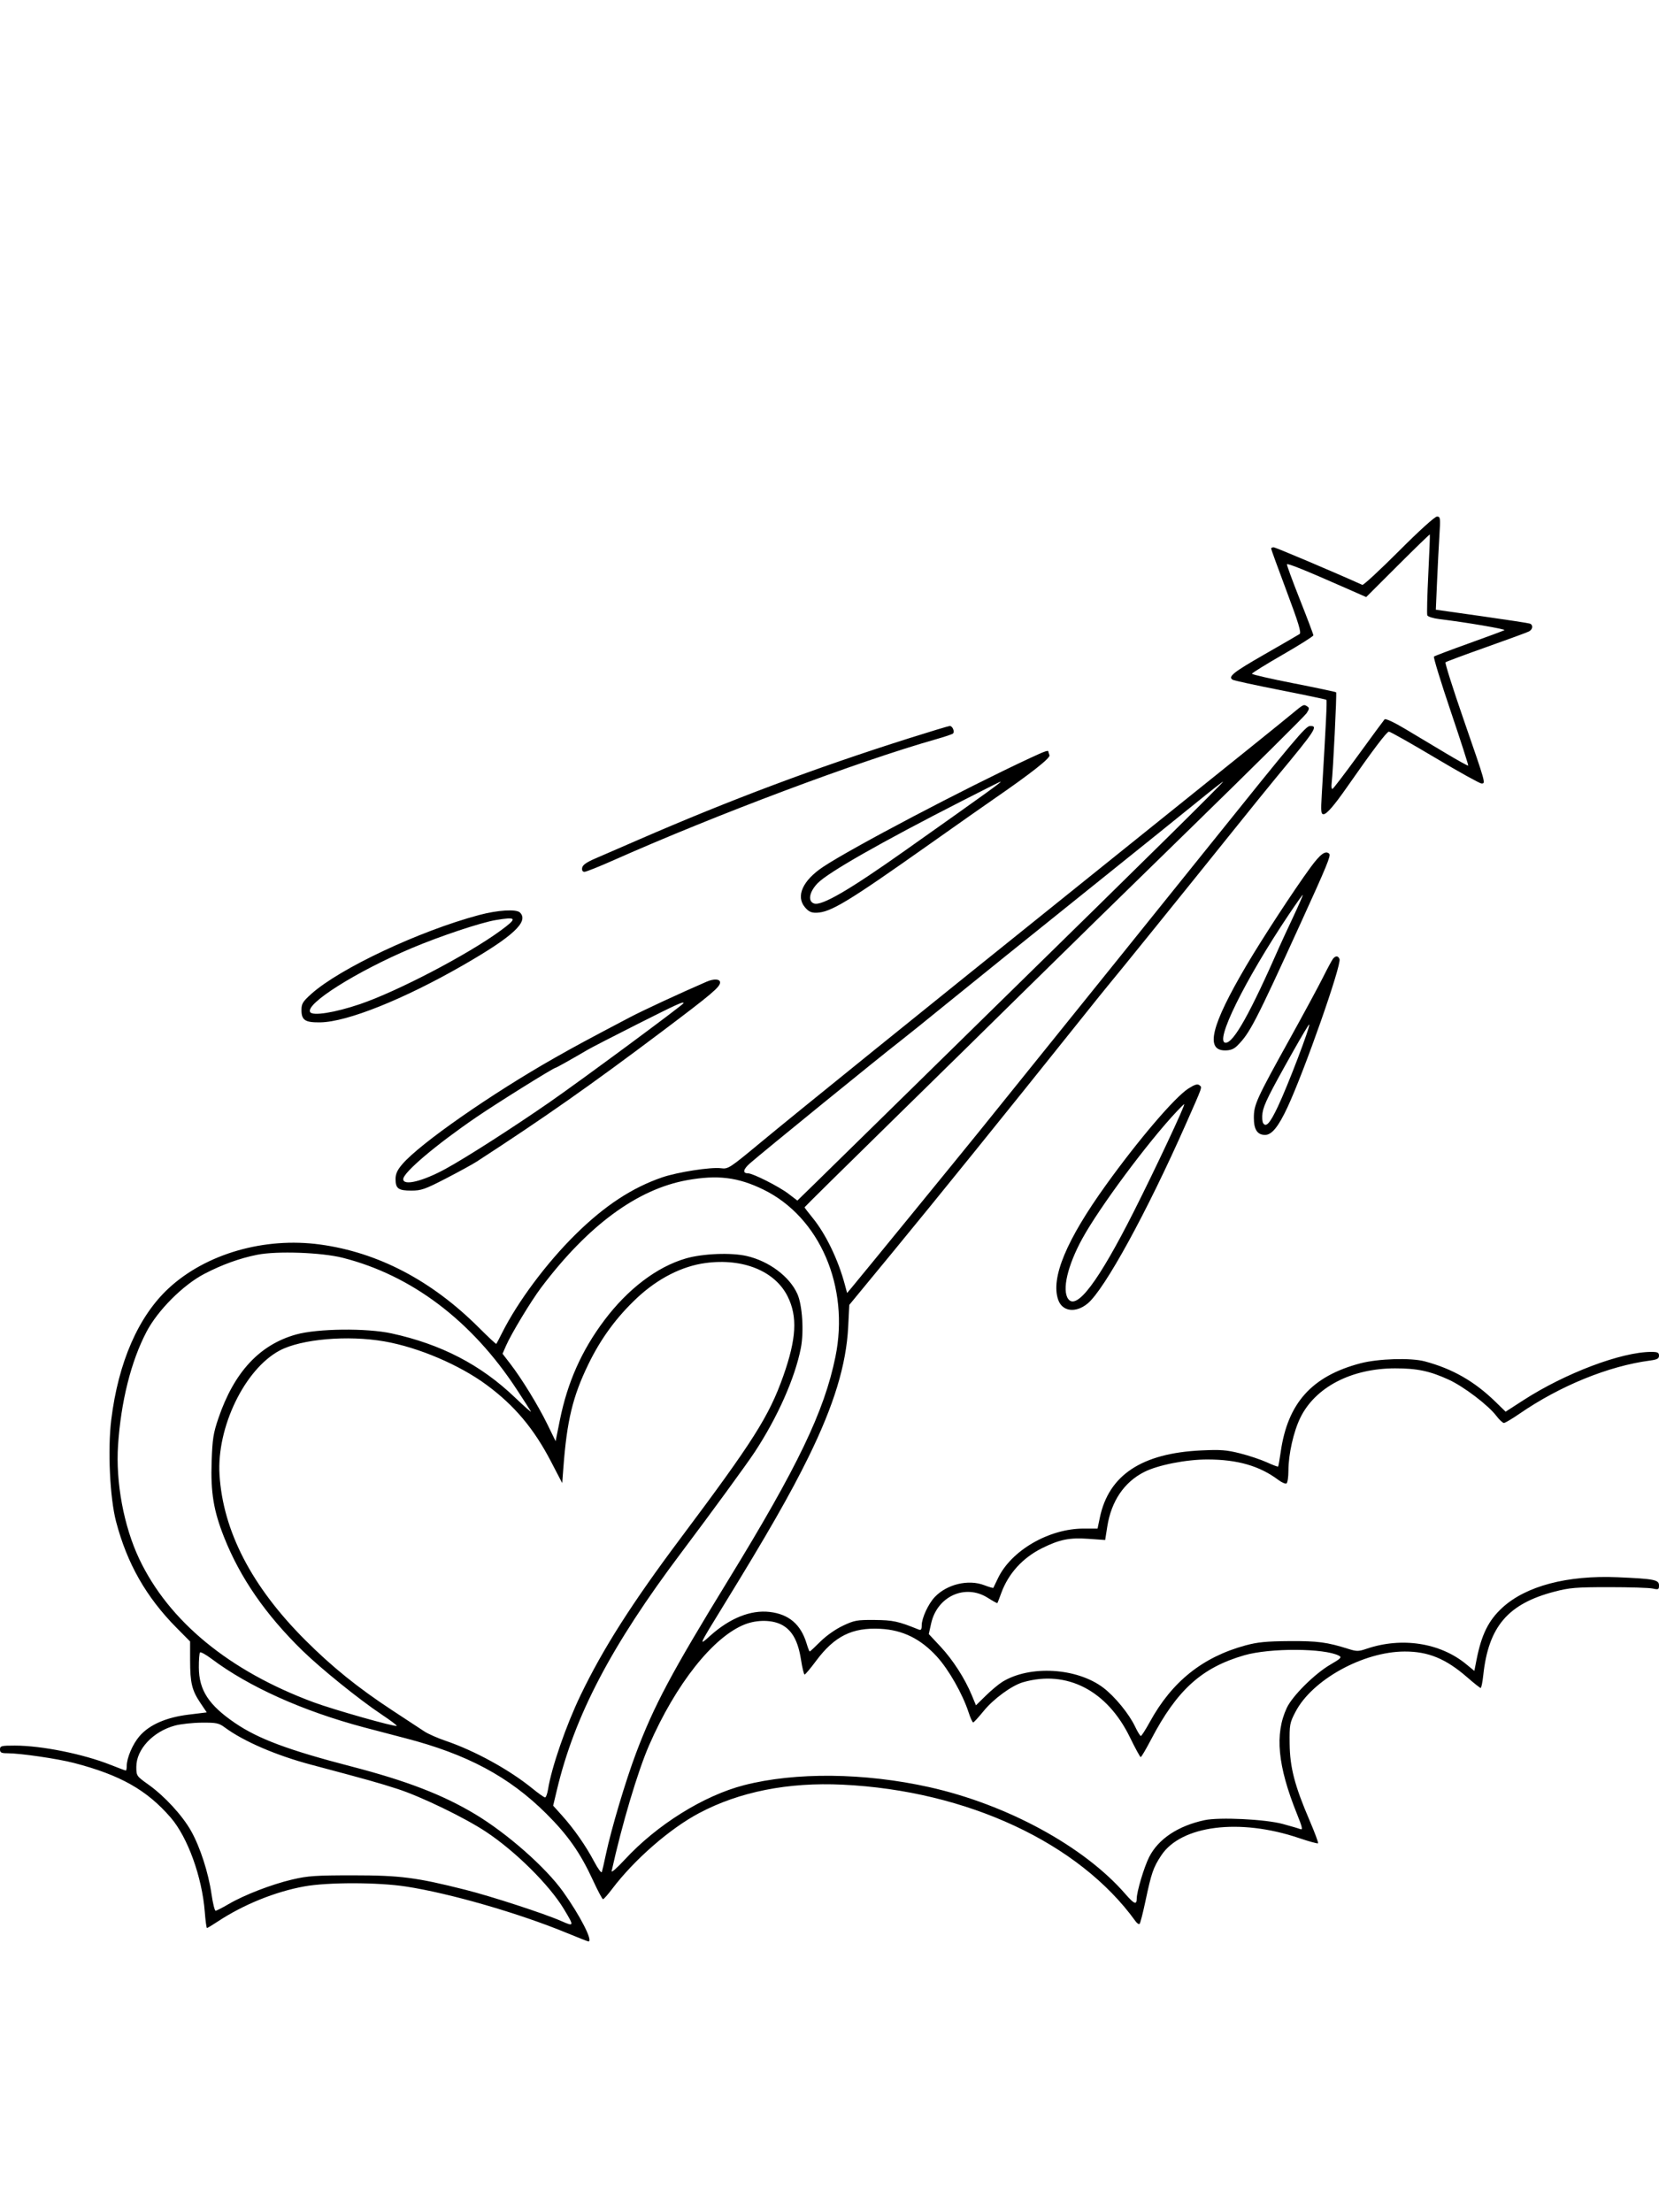 <svg xmlns="http://www.w3.org/2000/svg" width="864" height="1152" viewBox="0 0 864 1152" version="1.1">
	<path d="M 728.490 287.011 C 718.595 296.917, 710.050 304.819, 709.500 304.570 C 694.834 297.950, 664.266 285, 663.304 285 C 662.587 285, 662 285.303, 662 285.672 C 662 286.042, 665.625 296.013, 670.055 307.829 C 676.331 324.569, 677.821 329.505, 676.805 330.180 C 676.087 330.656, 667.918 335.390, 658.651 340.700 C 642.260 350.092, 639.380 352.381, 641.951 353.970 C 642.635 354.392, 653.803 356.824, 666.769 359.374 C 679.736 361.925, 690.540 364.207, 690.780 364.446 C 691.163 364.830, 690.570 376.986, 688.373 413.750 C 687.847 422.565, 687.976 424, 689.297 424 C 690.912 424, 694.834 419.470, 701.500 409.909 C 714.874 390.725, 722.219 381, 723.335 381 C 724.036 381, 734.803 387.075, 747.262 394.500 C 759.721 401.925, 770.661 408, 771.574 408 C 773.801 408, 773.899 408.350, 762.177 374.500 C 756.653 358.550, 752.441 345.224, 752.817 344.887 C 753.193 344.549, 762.725 341.003, 774 337.005 C 785.275 333.007, 795.288 329.330, 796.250 328.833 C 798.280 327.785, 798.568 325.431, 796.750 324.737 C 796.063 324.475, 784.761 322.739, 771.635 320.880 L 747.771 317.500 748.402 303 C 748.750 295.025, 749.309 284.113, 749.646 278.750 C 750.217 269.641, 750.133 269, 748.368 269 C 747.252 269, 739.121 276.367, 728.490 287.011 M 727.956 294.501 L 711.500 310.923 700.500 306.074 C 679.454 296.797, 670.498 293.187, 670.239 293.876 C 670.095 294.257, 673.132 302.530, 676.989 312.260 C 680.845 321.990, 684 330.349, 684 330.836 C 684 331.323, 676.800 335.869, 668 340.938 C 659.200 346.008, 652 350.473, 652 350.862 C 652 351.250, 661.773 353.489, 673.718 355.836 C 685.663 358.183, 695.621 360.287, 695.846 360.512 C 696.266 360.933, 694.248 401.882, 693.514 407.816 C 693.289 409.640, 693.490 410.990, 693.961 410.816 C 694.432 410.642, 700.542 402.625, 707.539 393 C 714.536 383.375, 720.634 375.090, 721.091 374.589 C 721.573 374.061, 726.031 376.132, 731.711 379.523 C 737.095 382.737, 746.632 388.440, 752.903 392.197 C 759.175 395.953, 764.458 398.876, 764.642 398.691 C 764.827 398.506, 760.730 385.788, 755.538 370.428 C 750.346 355.069, 746.414 342.234, 746.799 341.907 C 747.185 341.580, 755.375 338.484, 765 335.026 C 774.625 331.569, 782.947 328.479, 783.494 328.160 C 784.409 327.627, 763.384 324.046, 749.660 322.398 C 746.417 322.008, 743.603 321.128, 743.330 320.418 C 743.060 319.715, 743.299 310.007, 743.861 298.845 C 744.423 287.682, 744.777 278.444, 744.648 278.315 C 744.519 278.185, 737.008 285.469, 727.956 294.501 M 672.500 371.995 C 665.662 377.642, 654.849 386.346, 565.024 458.500 C 476.615 529.517, 415.728 578.707, 395.920 595.118 C 379.804 608.472, 379.231 608.841, 375.420 608.349 C 370.192 607.674, 352.849 610.369, 344.891 613.093 C 329.157 618.479, 314.828 627.911, 299.708 642.835 C 284.646 657.701, 269.688 677.750, 261.497 694.052 C 259.991 697.049, 258.630 699.646, 258.472 699.824 C 258.314 700.002, 254.206 696.173, 249.342 691.313 C 224.813 666.804, 196.854 652.177, 166.678 648.066 C 137.676 644.114, 107.268 652.896, 87.885 670.820 C 72.086 685.430, 61.628 709.363, 57.940 739.346 C 56.028 754.890, 57.223 780.082, 60.457 792.385 C 66.221 814.318, 76.140 831.705, 92.065 847.788 L 99 854.792 99.006 864.646 C 99.012 876.342, 99.958 880.251, 104.371 886.808 L 107.676 891.719 98.173 892.887 C 86.489 894.323, 77.705 898.190, 72.612 904.140 C 69.051 908.301, 66 915.470, 66 919.678 C 66 920.955, 65.787 922, 65.526 922 C 65.265 922, 61.700 920.668, 57.603 919.041 C 43.350 913.379, 21.655 909.011, 7.750 909.004 C 0.665 909, 0 909.172, 0 911 C 0 912.662, 0.667 913, 3.949 913 C 10.562 913, 30.024 915.842, 38.500 918.045 C 62.655 924.323, 76.480 932.127, 88.906 946.500 C 97.766 956.748, 105.258 977.495, 106.653 995.651 C 107.006 1000.243, 107.520 1004, 107.794 1004 C 108.068 1004, 110.590 1002.481, 113.396 1000.626 C 126.705 991.826, 143.238 985.114, 158.423 982.348 C 170.684 980.114, 196.803 980.143, 211.500 982.408 C 234.363 985.931, 270.144 996.256, 295.026 1006.511 C 301.017 1008.980, 306.162 1011, 306.459 1011 C 309.006 1011, 302.175 997.604, 293.250 985.098 C 284.177 972.383, 264.116 954.713, 247.335 944.654 C 230.531 934.581, 211.669 927.319, 183 919.882 C 150.202 911.375, 134.503 905.510, 122.376 897.237 C 108.693 887.902, 103.649 880.166, 103.557 868.373 C 103.525 864.416, 103.803 860.872, 104.173 860.498 C 104.544 860.125, 107.244 861.620, 110.173 863.821 C 129.529 878.363, 157.627 890.999, 189.500 899.495 C 195 900.961, 204.675 903.499, 211 905.134 C 243.247 913.471, 265.180 925.209, 284.549 944.494 C 295.830 955.728, 302.266 964.928, 308.857 979.246 C 311.326 984.611, 313.665 989, 314.053 989 C 314.442 989, 316.545 986.636, 318.727 983.746 C 330.300 968.416, 348.843 952.241, 364.114 944.151 C 385.148 933.009, 410.464 927.998, 438.854 929.356 C 503.621 932.454, 562.041 959.700, 591.398 1000.498 C 592.189 1001.598, 593.139 1002.194, 593.509 1001.824 C 593.879 1001.455, 595.248 996.114, 596.552 989.957 C 599.665 975.260, 600.617 972.504, 604.753 966.226 C 615.083 950.541, 645.562 946.689, 676.504 957.156 C 681.713 958.918, 686.186 960.147, 686.446 959.888 C 686.705 959.628, 684.708 954.260, 682.008 947.958 C 674.231 929.810, 671.772 920.335, 671.637 908 C 671.528 898.054, 671.688 897.180, 674.678 891.442 C 683.385 874.732, 709.899 860.080, 731.540 860.017 C 743.866 859.982, 753.015 863.763, 764.196 873.515 C 767.655 876.532, 770.774 879, 771.126 879 C 771.479 879, 772.088 876.002, 772.480 872.338 C 775.188 847.052, 785.297 835.178, 809.500 828.856 C 817.460 826.777, 820.754 826.505, 838 826.503 C 848.725 826.501, 858.962 826.826, 860.750 827.225 C 863.699 827.883, 864 827.733, 864 825.606 C 864 822.648, 861.554 822.163, 842.500 821.343 C 816.209 820.212, 794.643 825.914, 782.350 837.245 C 775.196 843.839, 771.551 851.215, 768.977 864.303 L 767.836 870.107 763.489 866.544 C 749.929 855.433, 729.935 852.373, 711.636 858.609 C 707.517 860.012, 706.546 860.018, 702.270 858.670 C 691.093 855.146, 686.223 854.502, 671.500 854.599 C 659.511 854.679, 654.919 855.129, 648.622 856.841 C 626.320 862.907, 610.370 875.666, 598.849 896.658 C 596.632 900.696, 594.516 904, 594.146 904 C 593.775 904, 592.419 901.782, 591.132 899.072 C 587.994 892.462, 580.548 883.376, 574.561 878.851 C 560.802 868.452, 536.293 867.033, 522.032 875.809 C 520.124 876.983, 516.249 880.213, 513.421 882.987 L 508.279 888.031 506.098 882.765 C 502.476 874.025, 496.220 864.309, 489.787 857.431 L 483.699 850.923 484.944 845.360 C 488.108 831.222, 502.713 824.627, 514.420 832.051 C 517.066 833.729, 519.324 834.967, 519.438 834.801 C 519.552 834.636, 520.469 832.250, 521.477 829.500 C 525.190 819.365, 532.632 811.198, 542.720 806.189 C 551.822 801.668, 556.984 800.628, 566.839 801.328 L 575.566 801.947 576.672 794.919 C 578.748 781.734, 585.445 771.834, 595.871 766.536 C 603.009 762.909, 617.739 759.999, 628.878 760.015 C 644.500 760.037, 656.028 763.367, 665.756 770.667 C 667.547 772.011, 669.459 772.834, 670.006 772.496 C 670.553 772.158, 671 769.190, 671 765.899 C 671 757.360, 673.660 745.513, 677.200 738.281 C 684.980 722.387, 703.734 712.604, 726.500 712.563 C 738.004 712.542, 744.642 713.940, 754.500 718.459 C 762.327 722.047, 775.033 731.709, 779.301 737.319 C 780.841 739.343, 782.610 741, 783.232 741 C 783.853 741, 787.543 738.810, 791.431 736.133 C 812.486 721.637, 837.707 711.363, 859.250 708.507 C 863.067 708.001, 864 707.497, 864 705.939 C 864 704.340, 863.291 704, 859.958 704 C 844.448 704, 815.146 715.074, 793.312 729.187 L 784.124 735.126 778.812 729.954 C 767.867 719.297, 756.461 712.778, 742 708.915 C 734.767 706.983, 717.750 707.503, 708.500 709.939 C 683.200 716.602, 670.598 730.628, 666.978 756.154 C 666.414 760.128, 665.807 763.526, 665.629 763.704 C 665.451 763.883, 662.816 762.890, 659.775 761.497 C 656.734 760.105, 650.478 758.013, 645.873 756.848 C 638.761 755.050, 635.693 754.817, 625.500 755.302 C 594.597 756.774, 577.426 768.162, 572.803 790.250 L 571.600 796 564.352 796 C 546.233 796, 526.538 807.460, 519.667 822 C 518.497 824.475, 517.446 826.660, 517.331 826.856 C 517.216 827.052, 515.065 826.427, 512.552 825.467 C 504.279 822.307, 493.124 824.990, 486.809 831.658 C 483.457 835.198, 480.051 842.574, 480.022 846.357 C 480.004 848.678, 479.672 849.081, 478.250 848.504 C 467.788 844.262, 465.063 843.673, 455.500 843.593 C 446.310 843.515, 444.970 843.759, 438.952 846.600 C 435.109 848.414, 430.274 851.821, 427.249 854.846 C 424.415 857.681, 421.920 860, 421.706 860 C 421.492 860, 420.774 858.190, 420.112 855.978 C 417.099 845.923, 410.913 840.595, 400.885 839.416 C 390.998 838.254, 380.093 842.615, 369.844 851.830 C 363.721 857.336, 363.732 857.310, 376.528 836.500 C 399.628 798.935, 411.539 778.137, 421.093 758.680 C 434.319 731.745, 440.722 710.746, 441.730 691 L 442.316 679.500 464.966 652 C 487.359 624.812, 524.667 578.651, 559.530 535 C 569.413 522.625, 577.741 512.275, 578.037 512 C 578.734 511.353, 619.768 460.581, 641.483 433.500 C 650.744 421.950, 661.309 408.900, 664.961 404.500 C 685.325 379.964, 686.677 377.889, 682.191 378.067 C 680.004 378.153, 673.961 385.333, 630.484 439.500 C 617.240 456, 594.980 483.675, 581.015 501 C 567.051 518.325, 547.292 542.850, 537.106 555.500 C 526.920 568.150, 514.773 583.225, 510.113 589 C 500.941 600.367, 446.881 666.551, 443.332 670.757 L 441.165 673.326 439.981 668.913 C 436.496 655.923, 430.099 642.667, 423.261 634.264 C 420.918 631.384, 419 628.881, 419 628.701 C 419 628.521, 438.913 608.861, 463.250 585.012 C 487.588 561.163, 519.650 529.671, 534.500 515.028 C 549.350 500.386, 587.882 462.670, 620.127 431.215 C 652.372 399.759, 679.532 372.836, 680.483 371.386 C 681.906 369.214, 681.972 368.597, 680.855 367.890 C 678.905 366.654, 679.059 366.578, 672.500 371.995 M 473.500 384.419 C 424.346 399.980, 380.355 416.490, 332 437.524 C 323.475 441.232, 313.575 445.527, 310 447.067 C 305.373 449.060, 303.408 450.463, 303.180 451.934 C 302.975 453.265, 303.408 454, 304.400 454 C 305.246 454, 312.140 451.246, 319.719 447.879 C 373.176 424.137, 447.095 396.412, 487.500 384.949 C 491.900 383.701, 495.852 382.377, 496.283 382.007 C 497.348 381.092, 496.064 377.989, 494.643 378.044 C 494.014 378.068, 484.500 380.937, 473.500 384.419 M 536.500 394.728 C 502.152 410.722, 443.524 441.545, 428.703 451.402 C 417.999 458.520, 414.314 466.766, 419.265 472.521 C 421.169 474.736, 422.555 475.381, 425.246 475.304 C 432.626 475.095, 441.667 469.614, 483.935 439.725 C 497.996 429.782, 513.100 419.168, 517.500 416.137 C 536.730 402.893, 547.111 394.732, 546.559 393.292 C 546.251 392.492, 546 391.648, 546 391.418 C 546 390.516, 544.198 391.144, 536.500 394.728 M 501.500 416.841 C 458.803 438.623, 431.082 454.416, 425.750 459.997 C 421.401 464.549, 420.594 469.419, 424.008 470.502 C 428.024 471.777, 442.178 463.550, 470.815 443.296 C 516.657 410.872, 522.196 406.869, 520.950 407.074 C 520.702 407.114, 511.950 411.509, 501.500 416.841 M 624.495 416.787 C 617.898 422.170, 590.675 444.079, 564 465.474 C 537.325 486.870, 506.071 512.053, 494.547 521.438 C 483.022 530.822, 471.251 540.300, 468.388 542.500 C 459.173 549.581, 396.811 600.304, 390.607 605.764 C 387.001 608.938, 386.599 611, 389.587 611 C 392.094 611, 405.670 617.865, 410.590 621.621 L 415.269 625.192 424.385 616.301 C 429.398 611.411, 445.875 595.260, 461 580.409 C 476.125 565.559, 500.650 541.506, 515.500 526.958 C 567.266 476.247, 579.689 464.050, 608.500 435.652 C 624.450 419.930, 637.273 407.052, 636.995 407.034 C 636.718 407.015, 631.093 411.404, 624.495 416.787 M 682.467 451.750 C 673.896 463.464, 657.232 488.965, 648.998 502.968 C 630.836 533.854, 627.550 547, 637.990 547 C 640.834 547, 642.593 546.316, 644.401 544.508 C 650.921 537.989, 653.822 532.375, 677.556 480.357 C 691.019 450.851, 693.203 445.537, 692.257 444.590 C 690.368 442.701, 687.615 444.714, 682.467 451.750 M 671.019 476.541 C 648.134 510.708, 632.249 543, 638.326 543 C 642.516 543, 651.097 527.635, 666.531 492.500 C 667.256 490.850, 670.331 484.212, 673.366 477.750 C 676.400 471.288, 678.702 466, 678.481 466 C 678.260 466, 674.902 470.743, 671.019 476.541 M 249.500 476.496 C 218.417 484.789, 176.852 504.337, 162.102 517.598 C 157.673 521.581, 157 522.684, 157 525.970 C 157 531.275, 158.928 532.524, 166.905 532.387 C 180.858 532.147, 210.280 520.366, 241 502.718 C 267.183 487.676, 275.550 479.950, 270.800 475.200 C 268.899 473.299, 259.290 473.884, 249.500 476.496 M 258.219 479.113 C 250.399 480.415, 229.288 487.454, 214.500 493.691 C 185.799 505.794, 158.874 522.751, 161.531 527.050 C 162.840 529.168, 174.404 527.326, 187.350 522.939 C 206.905 516.311, 243.727 497.060, 260.750 484.565 C 269.611 478.061, 269.247 477.277, 258.219 479.113 M 694.237 499.250 C 693.683 499.938, 691.317 504.325, 688.980 509 C 686.642 513.675, 678.881 528.049, 671.731 540.943 C 654.295 572.388, 653.002 575.230, 653.001 582.095 C 653 588.233, 654.825 591, 658.874 591 C 662.326 591, 665.800 586.720, 670.475 576.707 C 679.327 557.748, 698.758 502.418, 697.613 499.433 C 696.935 497.668, 695.572 497.594, 694.237 499.250 M 368 511.218 C 354.148 517.214, 334.885 526.149, 328 529.772 C 305.614 541.551, 299.677 544.753, 289 550.809 C 255.992 569.530, 218.682 595.544, 209.568 606.192 C 206.902 609.306, 206 611.275, 206 613.980 C 206 618.939, 207.448 620, 214.215 620 C 219.399 620, 221.355 619.314, 232.265 613.672 C 238.994 610.192, 246.180 606.254, 248.233 604.922 C 283.356 582.131, 307.808 564.958, 345 536.961 C 370.771 517.561, 375 513.986, 375 511.599 C 375 509.746, 371.801 509.572, 368 511.218 M 331.954 533.318 C 319.604 539.542, 307.925 545.562, 306 546.695 C 298.426 551.154, 289.788 556, 289.416 556 C 288.360 556, 259 574.313, 248 581.833 C 226.970 596.209, 210 610.590, 210 614.034 C 210 617.644, 220.089 615.201, 232 608.708 C 242.533 602.967, 266.551 587.582, 286 574.119 C 302.090 562.981, 356 523.134, 356 522.379 C 356 521.357, 352.766 522.828, 331.954 533.318 M 673.531 547.347 C 660.854 569.860, 658.125 575.346, 657.509 579.552 C 657.190 581.723, 657.362 584.146, 657.889 584.936 C 659.387 587.179, 661.434 584.864, 665.468 576.365 C 670.757 565.221, 682.576 534.224, 681.814 533.494 C 681.641 533.329, 677.914 539.562, 673.531 547.347 M 618.918 566.845 C 611.888 571.316, 593.047 593.356, 576.043 616.998 C 555.339 645.785, 547.135 665.483, 551.105 676.872 C 553.246 683.012, 560.245 683.895, 566.420 678.805 C 575.216 671.555, 597.292 631.248, 617.523 585.500 C 626.592 564.993, 626.120 566.345, 624.640 565.117 C 623.669 564.310, 622.210 564.751, 618.918 566.845 M 612.874 578.750 C 597.843 594.708, 572.648 628.627, 563.662 645 C 555.977 659.004, 552.978 671.852, 556.326 676.431 C 560.723 682.445, 572.085 667.315, 590.441 631 C 601.691 608.744, 617.524 575, 616.716 575 C 616.546 575, 614.816 576.688, 612.874 578.750 M 357.807 614.571 C 331.862 619.265, 306.245 638.123, 281.832 670.500 C 276.599 677.441, 266.249 694.562, 263.561 700.725 L 261.719 704.950 265.778 710.225 C 271.792 718.038, 280.331 731.980, 285.129 741.821 L 289.362 750.500 291.578 739.500 C 295.529 719.888, 302.925 703.262, 314.642 687.650 C 326.994 671.191, 342.150 659.684, 357.226 655.317 C 366.010 652.773, 380.763 652.187, 388.888 654.061 C 400.509 656.739, 411.209 664.749, 415.263 673.804 C 417.861 679.606, 418.755 693.486, 417.079 702.002 C 414.010 717.606, 405.023 737.885, 393.151 756 C 389.071 762.226, 370.533 787.619, 354.824 808.500 C 318.387 856.933, 299.296 893.321, 290.083 931.897 L 288.078 940.293 292.667 945.397 C 298.923 952.355, 305.070 961.152, 309.391 969.333 C 311.375 973.090, 313.198 975.565, 313.440 974.833 C 313.683 974.100, 314.645 969.900, 315.579 965.500 C 318.383 952.294, 325.811 927.366, 331.224 913 C 340.579 888.172, 349.705 871.043, 379.309 822.749 C 415.465 763.764, 429.274 734.999, 435.085 706.559 C 442.538 670.080, 426.942 633.852, 397.598 619.480 C 384.402 613.017, 373.697 611.697, 357.807 614.571 M 134 653.400 C 124.856 655.220, 115.809 658.481, 106.500 663.311 C 95.387 669.078, 82.173 682.303, 76.285 693.553 C 68.245 708.915, 63.018 729.731, 61.485 752.500 C 60.184 771.812, 64.452 794.779, 72.499 811.765 C 87.904 844.287, 119.442 870.213, 163.376 886.472 C 173.812 890.334, 205.901 899.432, 206.605 898.728 C 206.833 898.500, 203.283 895.827, 198.715 892.787 C 187.103 885.059, 167.017 868.846, 157.392 859.431 C 138.279 840.736, 125.087 821.629, 116.703 800.500 C 111.235 786.718, 109.668 777.188, 110.221 761.090 C 110.628 749.280, 111.091 746.321, 113.759 738.500 C 121.941 714.511, 135.202 700.232, 154.225 694.924 C 165.370 691.814, 190.960 691.529, 203.960 694.369 C 229.824 700.020, 250.430 710.727, 268.215 727.758 C 273.237 732.566, 276.960 735.825, 276.489 735 C 276.018 734.175, 272.714 729.038, 269.146 723.583 C 245.750 687.817, 214.384 664.083, 178.496 654.991 C 167.444 652.191, 144.241 651.362, 134 653.400 M 367.500 657.698 C 355.188 659.331, 342.535 665.778, 331.715 675.932 C 321.047 685.943, 312.897 697.062, 306.379 710.500 C 298.258 727.243, 295.243 739.757, 293.393 764.410 L 292.799 772.320 286.944 761.060 C 278.053 743.961, 268.030 732.015, 253.594 721.311 C 239.387 710.776, 217.985 701.639, 200.250 698.537 C 181.136 695.193, 156.896 697.291, 145.674 703.261 C 127.471 712.943, 112.788 743.263, 114.323 768 C 116.143 797.356, 131.111 826.215, 158.951 854.046 C 172.928 868.018, 186.348 878.858, 204.142 890.549 C 211.489 895.375, 219.090 900.370, 221.033 901.648 C 222.977 902.926, 227.927 905.112, 232.033 906.505 C 247.209 911.653, 265.292 921.581, 277.236 931.322 C 280.391 933.895, 283.371 936, 283.858 936 C 284.346 936, 285.049 934.096, 285.421 931.768 C 287.254 920.309, 294.845 898.372, 302.419 882.650 C 314.073 858.458, 329.186 834.746, 354.459 801 C 392.360 750.392, 400.543 737.465, 407.948 716.500 C 414.773 697.176, 415.414 685.621, 410.238 675.178 C 403.658 661.903, 387.040 655.106, 367.500 657.698 M 387.908 845.890 C 371.443 852.332, 351.930 876.973, 338.031 908.874 C 332.137 922.404, 323.871 950.174, 318.537 974.370 C 318.310 975.398, 321.329 972.762, 325.245 968.512 C 342.034 950.292, 366.448 935.041, 387.500 929.624 C 414.204 922.752, 450.182 923.126, 483.885 930.627 C 524.427 939.650, 564.568 961.505, 586.047 986.250 C 590.628 991.528, 592 992.099, 592 988.730 C 592 985.105, 595.838 972.254, 598.473 967.054 C 603.248 957.629, 613.501 950.802, 627.330 947.836 C 635 946.191, 658.920 947.347, 668 949.802 C 672.125 950.917, 676.269 952.134, 677.208 952.506 C 678.593 953.054, 678.262 951.559, 675.458 944.604 C 665.375 919.600, 663.784 902.986, 670.165 889.351 C 673.095 883.092, 684.727 871.546, 692.853 866.832 C 698.289 863.679, 698.918 863.030, 697.338 862.201 C 689.778 858.239, 661.416 858.108, 648.027 861.973 C 625.863 868.371, 613.009 879.980, 599.494 905.803 C 596.847 910.861, 594.410 915, 594.079 915 C 593.748 915, 591.232 910.388, 588.488 904.750 C 576.583 880.287, 555.637 869.469, 532.824 876.001 C 526.980 877.674, 517.460 884.627, 512.274 891.010 C 509.648 894.242, 507.199 896.912, 506.830 896.943 C 506.462 896.974, 505.393 894.638, 504.455 891.750 C 501.328 882.127, 494.064 869.359, 487.869 862.598 C 479.403 853.360, 470.125 848.805, 458.527 848.197 C 443.800 847.424, 434.583 852.018, 424.994 864.914 C 422.096 868.811, 419.418 872, 419.042 872 C 418.666 872, 417.823 868.555, 417.168 864.344 C 415.682 854.786, 412.718 849.253, 407.497 846.297 C 402.537 843.487, 394.477 843.320, 387.908 845.890 M 91.140 898.573 C 79.718 901.646, 71 910.932, 71 920.025 C 71 924.774, 71.067 924.872, 77.297 929.318 C 85.746 935.347, 95.042 945.462, 99.562 953.544 C 104.256 961.938, 108.539 975.204, 110.148 986.338 C 110.837 991.102, 111.797 995, 112.282 995 C 112.767 995, 115.781 993.466, 118.979 991.591 C 127.219 986.762, 141.366 981.294, 152.217 978.744 C 160.317 976.841, 164.367 976.564, 184 976.568 C 208.464 976.575, 216.835 977.654, 242.388 984.100 C 256.021 987.539, 283.722 996.571, 292.353 1000.391 C 299.059 1003.358, 299.103 1003.155, 293.701 994.181 C 286.106 981.561, 268.454 964.052, 253.033 953.843 C 242.030 946.558, 219.326 935.563, 207.119 931.608 C 197.200 928.395, 191.713 926.855, 162 918.947 C 143.725 914.083, 126.871 906.809, 117.056 899.548 C 113.973 897.268, 112.713 897.007, 105.056 897.066 C 100.350 897.102, 94.088 897.780, 91.140 898.573" stroke="none" fill="black" fill-rule="evenodd"/>
</svg>
